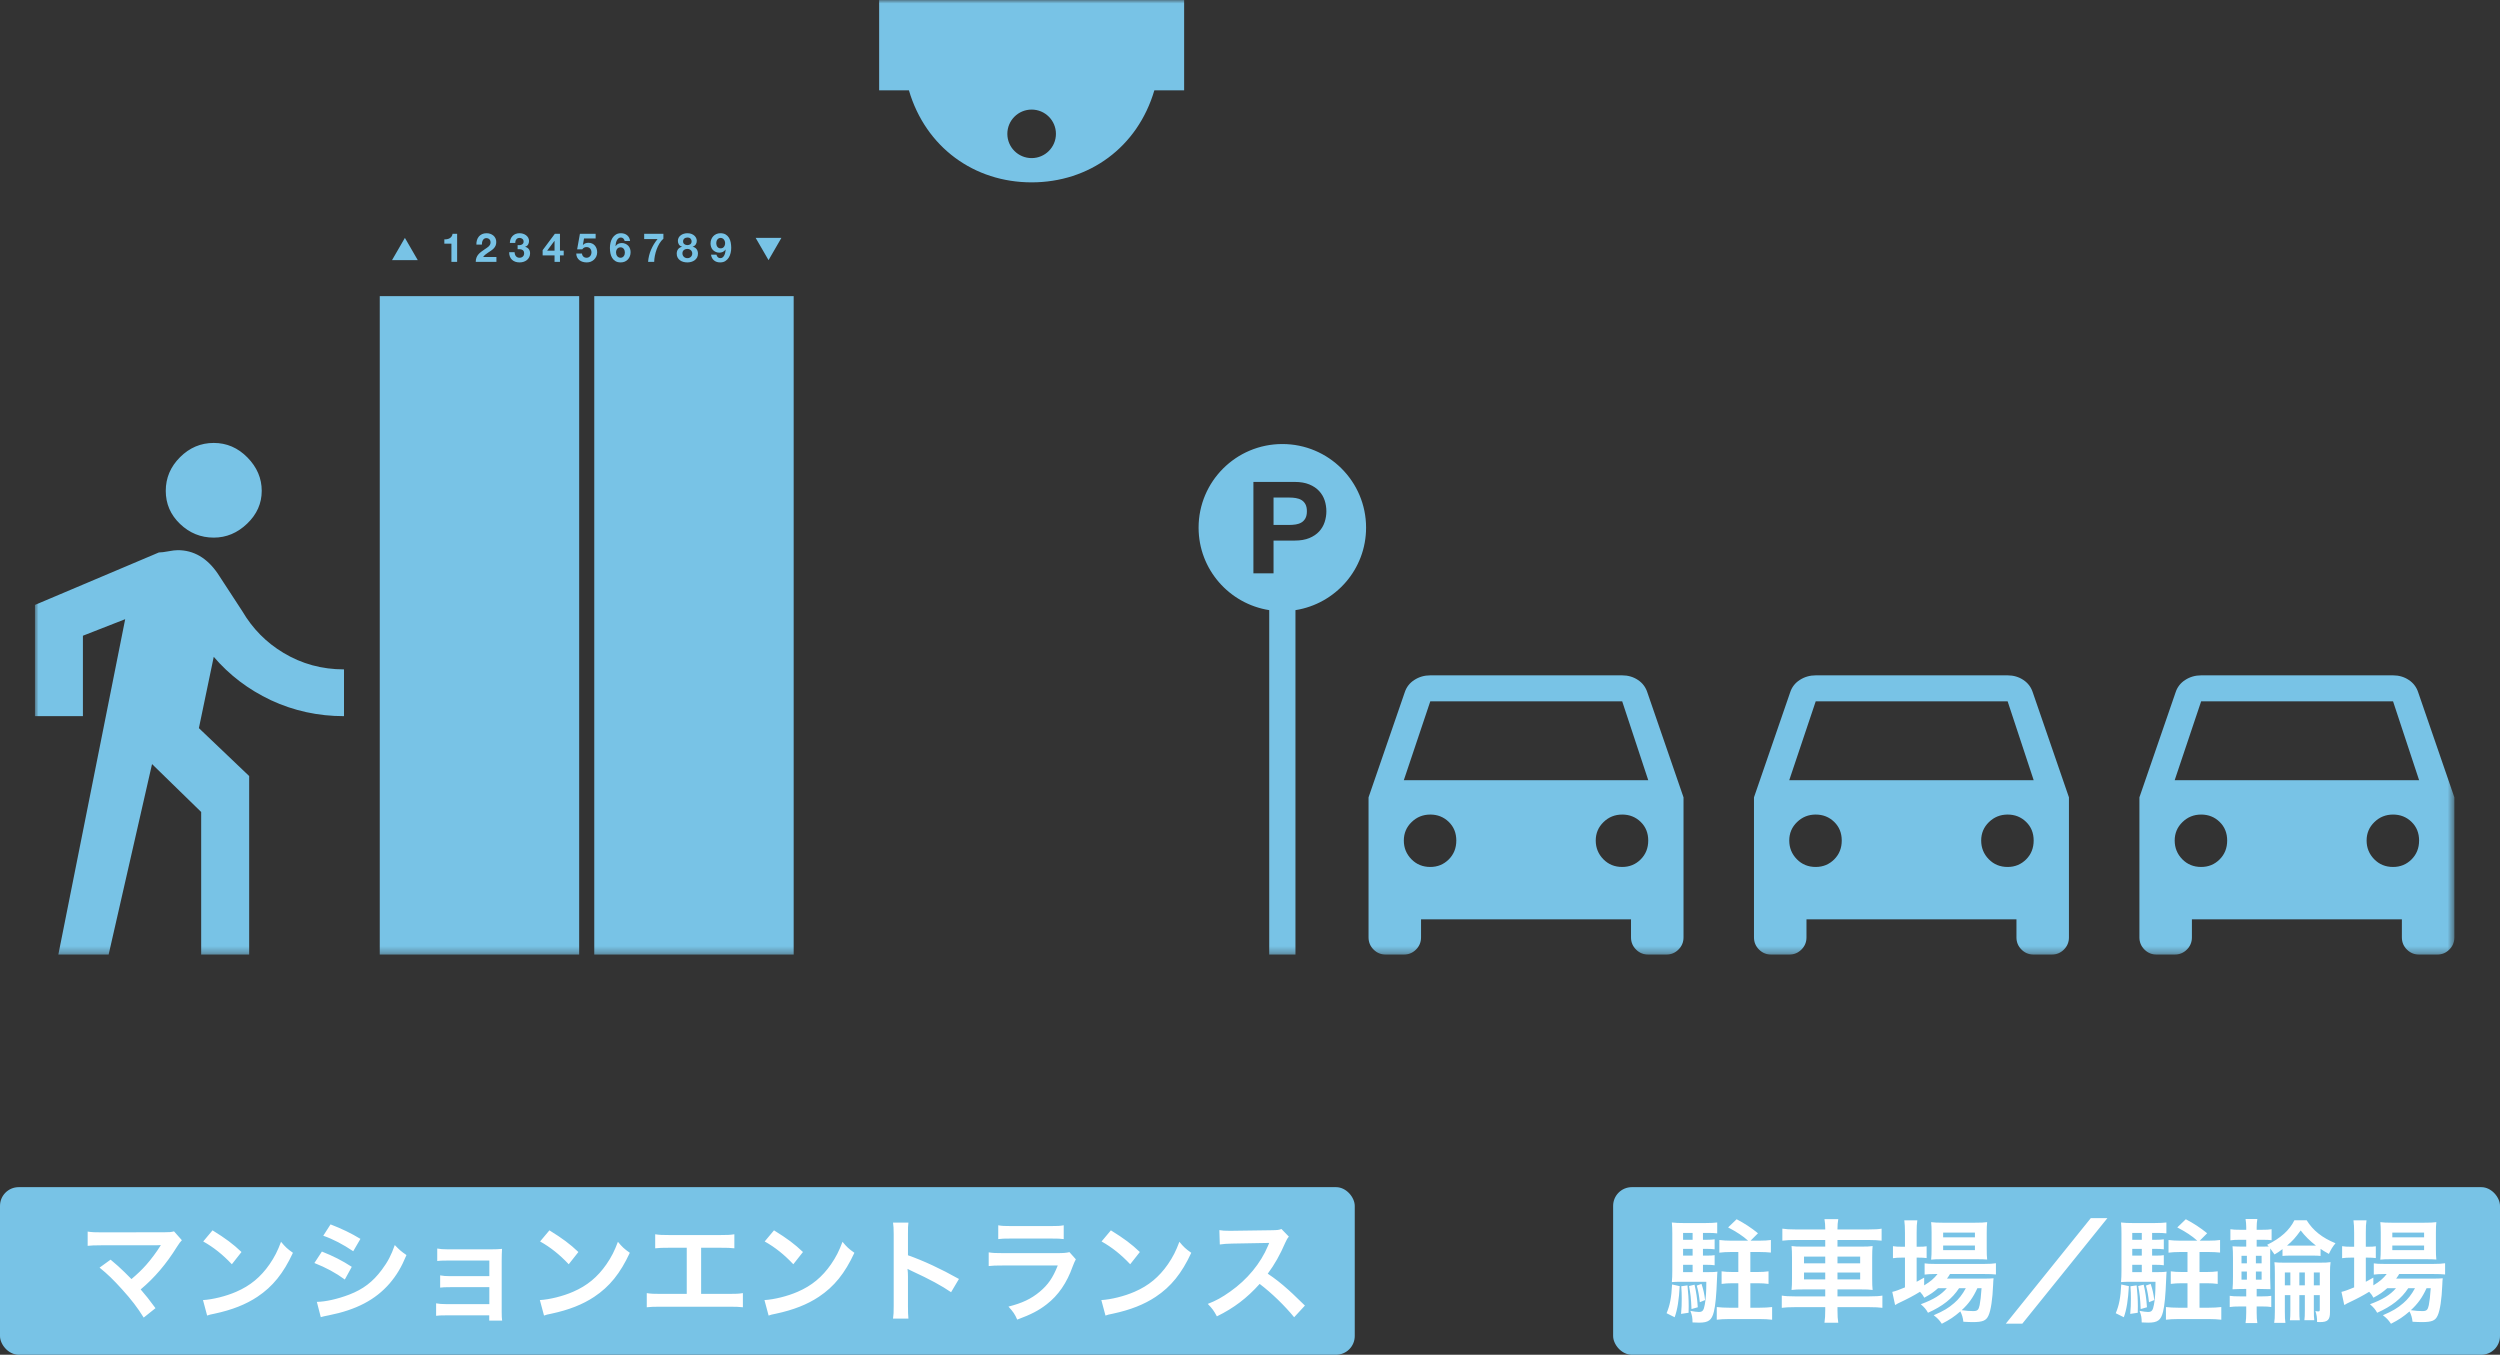 <?xml version="1.0" encoding="UTF-8"?>
<svg width="358px" height="194px" viewBox="0 0 358 194" version="1.1" xmlns="http://www.w3.org/2000/svg" xmlns:xlink="http://www.w3.org/1999/xlink">
    <rect x="0" y="0" width="358" height="194" fill="#333333" stroke="none"/>
    <!-- Generator: Sketch 47.1 (45422) - http://www.bohemiancoding.com/sketch -->
    <title>Group 2</title>
    <desc>Created with Sketch.</desc>
    <defs>
        <polygon id="path-1" points="5.001 136.697 351.466 136.697 351.466 0.001 5.001 0.001"></polygon>
    </defs>
    <g id="PC_W1280xH800" stroke="none" stroke-width="1" fill="none" fill-rule="evenodd">
        <g id="【3C-03】遠隔操作・業務支援システム（-／remote-）" transform="translate(-293, -1344)">
            <g id="流れ" transform="translate(230, 877)">
                <g id="見出し" transform="translate(63, 467)">
                    <g id="Group-2">
                        <rect id="Rectangle" fill="#78C3E6" x="231" y="170" width="127" height="24" rx="2.68"></rect>
                        <path d="M243.863,181.122 L243.863,182.167 L244.667,182.167 C245.326,182.167 245.616,182.151 245.937,182.103 C245.905,182.344 245.905,182.505 245.873,183.196 C245.792,185.399 245.648,186.975 245.423,187.859 C245.117,189.065 244.651,189.403 243.3,189.403 C243.043,189.403 242.818,189.387 242.367,189.371 C242.367,188.712 242.319,188.39 242.062,187.715 C242.576,187.811 242.994,187.875 243.268,187.875 C243.798,187.875 243.975,187.666 244.12,186.846 C244.281,186.026 244.345,185.029 244.345,183.55 L240.582,183.55 C240.148,183.55 239.843,183.566 239.409,183.598 C239.457,183.099 239.473,182.553 239.473,181.974 L239.473,176.651 C239.473,175.976 239.457,175.606 239.409,175.059 C239.987,175.124 240.373,175.14 241.033,175.14 L244.249,175.14 C245.005,175.14 245.455,175.108 245.905,175.059 L245.905,176.619 C245.535,176.571 245.165,176.555 244.699,176.555 L243.863,176.555 L243.863,177.536 L244.458,177.536 C244.924,177.536 245.197,177.52 245.535,177.471 L245.535,178.903 C245.181,178.854 244.892,178.838 244.458,178.838 L243.863,178.838 L243.863,179.803 L244.458,179.803 C244.988,179.803 245.214,179.787 245.535,179.739 L245.535,181.186 C245.181,181.138 244.892,181.122 244.458,181.122 L243.863,181.122 Z M242.383,181.122 L241.017,181.122 L241.017,182.167 L242.383,182.167 L242.383,181.122 Z M242.383,179.803 L242.383,178.838 L241.017,178.838 L241.017,179.803 L242.383,179.803 Z M242.383,177.536 L242.383,176.555 L241.017,176.555 L241.017,177.536 L242.383,177.536 Z M247.835,177.664 L250.327,177.664 C249.571,176.989 248.703,176.41 247.465,175.767 L248.687,174.593 C249.813,175.188 250.777,175.815 251.742,176.603 L250.681,177.664 L251.967,177.664 C252.659,177.664 253.109,177.632 253.591,177.568 L253.591,179.369 C253.093,179.321 252.611,179.288 251.983,179.288 L250.649,179.288 L250.649,182.151 L251.662,182.151 C252.305,182.151 252.787,182.119 253.254,182.054 L253.254,183.855 C252.771,183.791 252.257,183.759 251.662,183.759 L250.649,183.759 L250.649,187.264 L251.967,187.264 C252.594,187.264 253.254,187.232 253.768,187.168 L253.768,188.985 C253.238,188.921 252.643,188.888 251.967,188.888 L247.642,188.888 C246.934,188.888 246.355,188.921 245.841,188.985 L245.841,187.168 C246.339,187.232 247.015,187.264 247.642,187.264 L248.928,187.264 L248.928,183.759 L248.124,183.759 C247.529,183.759 246.998,183.791 246.532,183.855 L246.532,182.054 C246.982,182.119 247.481,182.151 248.108,182.151 L248.928,182.151 L248.928,179.288 L247.835,179.288 C247.175,179.288 246.693,179.321 246.211,179.385 L246.211,177.568 C246.757,177.632 247.256,177.664 247.835,177.664 Z M239.441,183.936 L240.534,184.177 C240.422,186.171 240.213,187.522 239.811,188.631 L238.653,188.052 C239.135,186.911 239.344,185.817 239.441,183.936 Z M240.759,184.193 L241.644,184.064 C241.756,185.077 241.821,186.107 241.821,187.039 C241.821,187.248 241.821,187.57 241.805,187.988 L240.727,188.149 C240.808,187.232 240.824,186.814 240.824,185.962 C240.824,185.254 240.808,184.949 240.759,184.193 Z M241.869,184.161 L242.657,183.968 C242.898,185.013 243.043,185.946 243.123,187.2 L242.223,187.457 C242.158,185.946 242.078,185.19 241.869,184.161 Z M242.978,184.096 L243.654,183.855 C243.927,184.675 244.056,185.238 244.168,186.171 L243.413,186.476 C243.316,185.576 243.204,184.901 242.978,184.096 Z M261.374,176.056 L261.374,175.96 C261.374,175.429 261.342,175.059 261.262,174.577 L263.24,174.577 C263.159,175.059 263.127,175.429 263.127,175.96 L263.127,176.056 L267.581,176.056 C268.482,176.056 268.996,176.024 269.447,175.944 L269.447,177.664 C268.916,177.6 268.353,177.568 267.63,177.568 L263.127,177.568 L263.127,178.517 L266.375,178.517 C267.34,178.517 267.71,178.501 268.16,178.436 C268.112,178.967 268.096,179.224 268.096,180.076 L268.096,183.083 C268.096,183.936 268.112,184.193 268.16,184.724 C267.678,184.659 267.308,184.643 266.359,184.643 L263.127,184.643 L263.127,185.64 L267.71,185.64 C268.611,185.64 269.109,185.608 269.559,185.528 L269.559,187.28 C269.045,187.216 268.53,187.184 267.678,187.184 L263.127,187.184 L263.127,187.602 C263.127,188.422 263.159,188.888 263.24,189.419 L261.262,189.419 C261.342,188.84 261.374,188.422 261.374,187.602 L261.374,187.184 L257.033,187.184 C256.196,187.184 255.634,187.216 255.151,187.28 L255.151,185.528 C255.618,185.608 256.132,185.64 257.001,185.64 L261.374,185.64 L261.374,184.643 L258.367,184.643 C257.435,184.643 257.017,184.659 256.55,184.724 C256.598,184.193 256.615,183.871 256.615,183.083 L256.615,180.092 C256.615,179.305 256.598,178.967 256.55,178.436 C257.001,178.501 257.37,178.517 258.319,178.517 L261.374,178.517 L261.374,177.568 L257.049,177.568 C256.341,177.568 255.762,177.6 255.232,177.664 L255.232,175.944 C255.714,176.024 256.293,176.056 257.097,176.056 L261.374,176.056 Z M261.374,179.948 L258.335,179.948 L258.335,180.913 L261.374,180.913 L261.374,179.948 Z M261.374,182.231 L258.335,182.231 L258.335,183.212 L261.374,183.212 L261.374,182.231 Z M263.127,183.212 L266.375,183.212 L266.375,182.231 L263.127,182.231 L263.127,183.212 Z M263.127,180.913 L266.375,180.913 L266.375,179.948 L263.127,179.948 L263.127,180.913 Z M278.789,184.466 L277.535,184.466 C276.86,185.061 276.506,185.303 275.557,185.833 C275.364,185.479 275.284,185.367 274.946,184.981 C274.03,185.544 273.242,185.962 271.746,186.669 C271.73,186.685 271.65,186.734 271.537,186.798 C271.505,186.814 271.441,186.83 271.376,186.878 L270.974,184.997 C271.409,184.901 271.987,184.691 272.791,184.354 L272.791,180.092 L272.325,180.092 C271.859,180.092 271.489,180.109 271.071,180.173 L271.071,178.452 C271.441,178.517 271.811,178.533 272.341,178.533 L272.791,178.533 L272.791,176.539 C272.791,175.719 272.759,175.236 272.695,174.754 L274.56,174.754 C274.48,175.268 274.464,175.703 274.464,176.555 L274.464,178.533 L274.753,178.533 C275.284,178.533 275.606,178.517 275.895,178.468 L275.895,180.157 C275.509,180.109 275.204,180.092 274.769,180.092 L274.464,180.092 L274.464,183.55 C274.898,183.325 275.027,183.244 275.541,182.955 L275.541,184.064 C276.426,183.534 276.988,183.051 277.455,182.44 L277.101,182.44 C276.426,182.44 275.991,182.472 275.606,182.521 L275.606,180.913 C275.975,180.977 276.393,180.993 277.117,180.993 L284.144,180.993 C284.916,180.993 285.415,180.961 285.817,180.896 L285.817,182.505 C285.366,182.456 284.852,182.44 284.16,182.44 L279.24,182.44 C279.095,182.697 279.015,182.81 278.806,183.099 L283.919,183.099 C284.707,183.099 285.013,183.083 285.479,183.051 C285.447,183.309 285.431,183.518 285.415,184 C285.334,186.026 285.093,187.65 284.755,188.374 C284.434,189.114 283.919,189.323 282.504,189.323 C282.07,189.323 281.78,189.307 281.153,189.274 C281.089,188.679 280.96,188.261 280.719,187.795 C279.851,188.551 279.175,189.001 278.066,189.564 C277.712,189.033 277.455,188.76 276.908,188.342 C278.323,187.731 278.998,187.329 279.835,186.605 C280.494,186.042 281.009,185.383 281.507,184.466 L280.542,184.466 C279.561,185.962 278.178,187.055 276.088,187.988 C275.815,187.489 275.573,187.216 275.059,186.766 C276.892,186.09 277.953,185.431 278.789,184.466 Z M283.758,184.466 L283.163,184.466 C282.536,185.833 281.909,186.702 280.912,187.618 C281.571,187.715 282.102,187.747 282.568,187.747 C283.163,187.747 283.34,187.586 283.485,186.894 C283.597,186.332 283.678,185.624 283.758,184.466 Z M283.099,180.318 L278.018,180.318 C277.39,180.318 276.86,180.334 276.538,180.382 C276.586,179.932 276.603,179.465 276.603,178.822 L276.603,176.474 C276.603,175.783 276.586,175.51 276.538,175.011 C277.037,175.075 277.407,175.091 278.162,175.091 L282.842,175.091 C283.646,175.091 284.096,175.075 284.562,175.011 C284.514,175.461 284.498,175.783 284.498,176.603 L284.498,178.822 C284.498,179.53 284.514,179.996 284.562,180.366 C284.225,180.334 283.742,180.318 283.099,180.318 Z M278.259,176.507 L278.259,177.182 L282.81,177.182 L282.81,176.507 L278.259,176.507 Z M278.259,178.356 L278.259,179.015 L282.81,179.015 L282.81,178.356 L278.259,178.356 Z M299.405,174.432 L287.232,189.548 L289.595,189.548 L301.784,174.432 L299.405,174.432 Z M308.184,181.122 L308.184,182.167 L308.988,182.167 C309.648,182.167 309.937,182.151 310.259,182.103 C310.227,182.344 310.227,182.505 310.194,183.196 C310.114,185.399 309.969,186.975 309.744,187.859 C309.439,189.065 308.972,189.403 307.622,189.403 C307.364,189.403 307.139,189.387 306.689,189.371 C306.689,188.712 306.641,188.39 306.383,187.715 C306.898,187.811 307.316,187.875 307.589,187.875 C308.12,187.875 308.297,187.666 308.442,186.846 C308.603,186.026 308.667,185.029 308.667,183.55 L304.904,183.55 C304.47,183.55 304.164,183.566 303.73,183.598 C303.778,183.099 303.794,182.553 303.794,181.974 L303.794,176.651 C303.794,175.976 303.778,175.606 303.73,175.059 C304.309,175.124 304.695,175.14 305.354,175.14 L308.57,175.14 C309.326,175.14 309.776,175.108 310.227,175.059 L310.227,176.619 C309.857,176.571 309.487,176.555 309.021,176.555 L308.184,176.555 L308.184,177.536 L308.779,177.536 C309.246,177.536 309.519,177.52 309.857,177.471 L309.857,178.903 C309.503,178.854 309.214,178.838 308.779,178.838 L308.184,178.838 L308.184,179.803 L308.779,179.803 C309.31,179.803 309.535,179.787 309.857,179.739 L309.857,181.186 C309.503,181.138 309.214,181.122 308.779,181.122 L308.184,181.122 Z M306.705,181.122 L305.338,181.122 L305.338,182.167 L306.705,182.167 L306.705,181.122 Z M306.705,179.803 L306.705,178.838 L305.338,178.838 L305.338,179.803 L306.705,179.803 Z M306.705,177.536 L306.705,176.555 L305.338,176.555 L305.338,177.536 L306.705,177.536 Z M312.156,177.664 L314.649,177.664 C313.893,176.989 313.025,176.41 311.786,175.767 L313.009,174.593 C314.134,175.188 315.099,175.815 316.064,176.603 L315.003,177.664 L316.289,177.664 C316.98,177.664 317.431,177.632 317.913,177.568 L317.913,179.369 C317.415,179.321 316.932,179.288 316.305,179.288 L314.97,179.288 L314.97,182.151 L315.983,182.151 C316.627,182.151 317.109,182.119 317.575,182.054 L317.575,183.855 C317.093,183.791 316.578,183.759 315.983,183.759 L314.97,183.759 L314.97,187.264 L316.289,187.264 C316.916,187.264 317.575,187.232 318.09,187.168 L318.09,188.985 C317.559,188.921 316.964,188.888 316.289,188.888 L311.963,188.888 C311.256,188.888 310.677,188.921 310.162,188.985 L310.162,187.168 C310.661,187.232 311.336,187.264 311.963,187.264 L313.25,187.264 L313.25,183.759 L312.446,183.759 C311.851,183.759 311.32,183.791 310.854,183.855 L310.854,182.054 C311.304,182.119 311.803,182.151 312.43,182.151 L313.25,182.151 L313.25,179.288 L312.156,179.288 C311.497,179.288 311.015,179.321 310.532,179.385 L310.532,177.568 C311.079,177.632 311.577,177.664 312.156,177.664 Z M303.762,183.936 L304.856,184.177 C304.743,186.171 304.534,187.522 304.132,188.631 L302.974,188.052 C303.457,186.911 303.666,185.817 303.762,183.936 Z M305.081,184.193 L305.965,184.064 C306.078,185.077 306.142,186.107 306.142,187.039 C306.142,187.248 306.142,187.57 306.126,187.988 L305.049,188.149 C305.129,187.232 305.145,186.814 305.145,185.962 C305.145,185.254 305.129,184.949 305.081,184.193 Z M306.19,184.161 L306.978,183.968 C307.22,185.013 307.364,185.946 307.445,187.2 L306.544,187.457 C306.48,185.946 306.399,185.19 306.19,184.161 Z M307.3,184.096 L307.975,183.855 C308.249,184.675 308.377,185.238 308.49,186.171 L307.734,186.476 C307.638,185.576 307.525,184.901 307.3,184.096 Z M327.979,185.463 L327.191,185.463 L327.191,187.811 C327.191,188.599 327.208,189.017 327.272,189.435 L325.664,189.435 C325.728,189.065 325.76,188.631 325.76,187.811 L325.76,182.36 C325.76,181.491 325.744,181.154 325.696,180.752 C326.066,180.8 326.516,180.816 327.208,180.816 L332.128,180.816 C332.948,180.816 333.366,180.8 333.736,180.736 C333.672,181.25 333.656,181.588 333.656,182.328 L333.656,187.891 C333.656,189.001 333.334,189.323 332.209,189.323 C332.112,189.323 332.032,189.323 331.807,189.307 C331.807,188.647 331.742,188.277 331.565,187.731 C331.726,187.779 331.871,187.795 331.967,187.795 C332.144,187.795 332.192,187.731 332.192,187.522 L332.192,185.463 L331.34,185.463 L331.34,187.538 C331.34,188.422 331.356,188.647 331.405,189.049 L329.989,189.049 C330.038,188.631 330.054,188.39 330.054,187.538 L330.054,185.463 L329.266,185.463 L329.266,187.554 C329.266,188.422 329.282,188.663 329.33,189.065 L327.915,189.065 C327.963,188.679 327.979,188.39 327.979,187.57 L327.979,185.463 Z M327.979,184.064 L327.979,182.215 L327.191,182.215 L327.191,184.064 L327.979,184.064 Z M329.266,184.064 L330.054,184.064 L330.054,182.215 L329.266,182.215 L329.266,184.064 Z M331.34,184.064 L332.192,184.064 L332.192,182.215 L331.34,182.215 L331.34,184.064 Z M321.66,176.105 L321.66,175.735 C321.66,175.333 321.628,174.963 321.563,174.561 L323.252,174.561 C323.187,174.947 323.155,175.317 323.155,175.735 L323.155,176.105 L323.879,176.105 C324.603,176.105 324.86,176.088 325.294,176.024 L325.294,177.6 C324.876,177.552 324.635,177.536 323.879,177.536 L323.155,177.536 L323.155,178.517 L323.702,178.517 C324.41,178.517 324.635,178.517 324.892,178.501 C324.812,178.404 324.763,178.372 324.651,178.259 C326.613,177.294 327.867,176.153 328.558,174.738 L330.311,174.738 C331.228,176.217 332.53,177.246 334.444,178.034 C334.01,178.549 333.801,178.919 333.495,179.562 C332.82,179.176 332.643,179.079 332.305,178.838 L332.305,179.851 C331.903,179.803 331.726,179.803 331.067,179.803 L328.108,179.803 C327.465,179.803 327.256,179.803 326.854,179.851 L326.854,178.87 C326.436,179.192 326.259,179.321 325.712,179.642 C325.519,179.369 325.519,179.353 325.101,178.774 L325.101,179.031 C325.101,179.112 325.101,179.433 325.085,180.012 L325.085,182.907 C325.101,183.855 325.117,184.418 325.133,184.611 C324.908,184.595 324.201,184.579 323.638,184.579 L323.155,184.579 L323.155,185.64 L323.991,185.64 C324.554,185.64 324.876,185.624 325.246,185.56 L325.246,187.168 C324.876,187.104 324.522,187.087 323.975,187.087 L323.155,187.087 L323.155,188.004 C323.155,188.599 323.187,189.017 323.252,189.467 L321.563,189.467 C321.628,189.017 321.66,188.599 321.66,187.94 L321.66,187.087 L320.727,187.087 C320.052,187.087 319.746,187.104 319.296,187.168 L319.296,185.56 C319.73,185.624 320.02,185.64 320.727,185.64 L321.66,185.64 L321.66,184.579 L321.386,184.579 C320.663,184.579 320.325,184.595 319.698,184.627 C319.746,184.113 319.762,183.582 319.762,182.81 L319.762,180.141 C319.762,179.369 319.746,178.935 319.698,178.468 C320.196,178.501 320.55,178.517 321.386,178.517 L321.66,178.517 L321.66,177.536 L320.808,177.536 C320.148,177.536 319.843,177.552 319.392,177.616 L319.392,176.024 C319.811,176.088 320.1,176.105 320.808,176.105 L321.66,176.105 Z M321.756,179.835 L320.984,179.835 L320.984,180.913 L321.756,180.913 L321.756,179.835 Z M321.756,182.086 L320.984,182.086 L320.984,183.244 L321.756,183.244 L321.756,182.086 Z M323.043,183.244 L323.863,183.244 L323.863,182.086 L323.043,182.086 L323.043,183.244 Z M323.043,180.913 L323.863,180.913 L323.863,179.835 L323.043,179.835 L323.043,180.913 Z M331.646,178.372 C330.793,177.713 330.07,177.005 329.459,176.201 C328.687,177.262 328.317,177.68 327.497,178.372 L331.646,178.372 Z M343.111,184.466 L341.857,184.466 C341.181,185.061 340.828,185.303 339.879,185.833 C339.686,185.479 339.606,185.367 339.268,184.981 C338.351,185.544 337.563,185.962 336.068,186.669 C336.052,186.685 335.971,186.734 335.859,186.798 C335.827,186.814 335.762,186.83 335.698,186.878 L335.296,184.997 C335.73,184.901 336.309,184.691 337.113,184.354 L337.113,180.092 L336.647,180.092 C336.18,180.092 335.811,180.109 335.392,180.173 L335.392,178.452 C335.762,178.517 336.132,178.533 336.663,178.533 L337.113,178.533 L337.113,176.539 C337.113,175.719 337.081,175.236 337.017,174.754 L338.882,174.754 C338.802,175.268 338.785,175.703 338.785,176.555 L338.785,178.533 L339.075,178.533 C339.606,178.533 339.927,178.517 340.217,178.468 L340.217,180.157 C339.831,180.109 339.525,180.092 339.091,180.092 L338.785,180.092 L338.785,183.55 C339.22,183.325 339.348,183.244 339.863,182.955 L339.863,184.064 C340.747,183.534 341.31,183.051 341.776,182.44 L341.423,182.44 C340.747,182.44 340.313,182.472 339.927,182.521 L339.927,180.913 C340.297,180.977 340.715,180.993 341.439,180.993 L348.466,180.993 C349.238,180.993 349.736,180.961 350.138,180.896 L350.138,182.505 C349.688,182.456 349.173,182.44 348.482,182.44 L343.561,182.44 C343.417,182.697 343.336,182.81 343.127,183.099 L348.241,183.099 C349.029,183.099 349.334,183.083 349.801,183.051 C349.768,183.309 349.752,183.518 349.736,184 C349.656,186.026 349.415,187.65 349.077,188.374 C348.755,189.114 348.241,189.323 346.826,189.323 C346.391,189.323 346.102,189.307 345.475,189.274 C345.411,188.679 345.282,188.261 345.041,187.795 C344.172,188.551 343.497,189.001 342.387,189.564 C342.034,189.033 341.776,188.76 341.23,188.342 C342.645,187.731 343.32,187.329 344.156,186.605 C344.816,186.042 345.33,185.383 345.829,184.466 L344.864,184.466 C343.883,185.962 342.5,187.055 340.41,187.988 C340.136,187.489 339.895,187.216 339.38,186.766 C341.214,186.09 342.275,185.431 343.111,184.466 Z M348.08,184.466 L347.485,184.466 C346.858,185.833 346.231,186.702 345.234,187.618 C345.893,187.715 346.424,187.747 346.89,187.747 C347.485,187.747 347.662,187.586 347.807,186.894 C347.919,186.332 347.999,185.624 348.08,184.466 Z M347.421,180.318 L342.339,180.318 C341.712,180.318 341.181,180.334 340.86,180.382 C340.908,179.932 340.924,179.465 340.924,178.822 L340.924,176.474 C340.924,175.783 340.908,175.51 340.86,175.011 C341.358,175.075 341.728,175.091 342.484,175.091 L347.163,175.091 C347.967,175.091 348.418,175.075 348.884,175.011 C348.836,175.461 348.82,175.783 348.82,176.603 L348.82,178.822 C348.82,179.53 348.836,179.996 348.884,180.366 C348.546,180.334 348.064,180.318 347.421,180.318 Z M342.58,176.507 L342.58,177.182 L347.131,177.182 L347.131,176.507 L342.58,176.507 Z M342.58,178.356 L342.58,179.015 L347.131,179.015 L347.131,178.356 L342.58,178.356 Z" id="駐車場／駐輪場" fill="#FFFFFF"></path>
                        <rect id="Rectangle" fill="#78C3E6" x="0" y="170" width="194" height="24" rx="2.68"></rect>
                        <path d="M14.258,181.524 C15.432,182.472 16.236,183.26 17.474,184.627 C18.825,186.123 19.677,187.232 20.577,188.679 L22.266,187.329 C21.43,186.187 20.819,185.415 20.143,184.643 C22.121,182.987 23.81,181.009 25.337,178.549 C25.707,177.97 25.804,177.857 26.045,177.6 L24.919,176.33 C24.517,176.442 24.276,176.458 23.584,176.458 L14.644,176.474 C13.55,176.474 13.18,176.458 12.553,176.362 L12.553,178.404 C13.148,178.34 13.309,178.34 14.612,178.324 L22.282,178.324 C22.62,178.324 22.861,178.308 23.022,178.291 C23.006,178.324 23.006,178.324 22.989,178.372 C22.941,178.436 22.941,178.436 22.893,178.517 C22.507,179.16 21.623,180.366 20.931,181.138 C20.336,181.813 19.661,182.456 18.825,183.164 C18.712,183.067 18.712,183.067 17.828,182.167 C17.168,181.524 16.686,181.089 15.834,180.382 L14.258,181.524 Z M29.1,177.777 L30.435,176.185 C32.348,177.375 33.345,178.115 34.583,179.288 L33.201,181.041 C31.914,179.674 30.595,178.613 29.1,177.777 Z M29.663,188.39 L29.068,186.171 C30.451,186.09 32.364,185.624 33.828,184.981 C35.838,184.113 37.333,182.874 38.604,181.041 C39.311,180.012 39.761,179.128 40.244,177.825 C40.871,178.581 41.128,178.822 41.948,179.401 C40.581,182.344 39.054,184.241 36.851,185.705 C35.211,186.798 33.217,187.586 30.724,188.117 C30.081,188.245 30.033,188.261 29.663,188.39 Z M46.29,176.957 L47.335,175.333 C48.991,175.976 50.262,176.587 51.613,177.407 L50.583,179.176 C49.12,178.195 47.689,177.439 46.29,176.957 Z M45.02,180.864 L46.097,179.224 C47.753,179.883 48.991,180.511 50.374,181.411 L49.377,183.228 C48.091,182.279 46.66,181.508 45.02,180.864 Z M45.936,188.615 L45.373,186.428 C46.595,186.412 48.348,186.026 50.021,185.383 C52.015,184.611 53.381,183.566 54.668,181.845 C55.536,180.687 56.035,179.723 56.533,178.291 C57.192,178.983 57.434,179.192 58.206,179.723 C57.466,181.508 56.79,182.617 55.793,183.791 C53.751,186.139 51.018,187.57 47.062,188.358 C46.483,188.47 46.258,188.519 45.936,188.615 Z M70.057,188.358 L70.057,189.114 L71.906,189.114 C71.858,188.744 71.842,188.503 71.842,187.891 L71.842,180.527 C71.842,179.819 71.858,179.417 71.89,178.838 C71.424,178.886 70.973,178.903 70.394,178.903 L64.059,178.903 C63.416,178.903 63.062,178.87 62.612,178.79 L62.612,180.575 C63.03,180.527 63.271,180.511 64.059,180.511 L70.073,180.511 L70.073,182.746 L64.477,182.746 C63.834,182.746 63.464,182.714 63.03,182.633 L63.03,184.386 C63.432,184.338 63.673,184.322 64.477,184.322 L70.073,184.322 L70.073,186.75 L63.898,186.75 C63.271,186.75 62.885,186.718 62.451,186.637 L62.451,188.422 C62.853,188.374 63.094,188.358 63.898,188.358 L70.057,188.358 Z M77.341,177.777 L78.676,176.185 C80.589,177.375 81.586,178.115 82.825,179.288 L81.442,181.041 C80.155,179.674 78.837,178.613 77.341,177.777 Z M77.904,188.39 L77.309,186.171 C78.692,186.09 80.606,185.624 82.069,184.981 C84.079,184.113 85.574,182.874 86.845,181.041 C87.552,180.012 88.003,179.128 88.485,177.825 C89.112,178.581 89.369,178.822 90.189,179.401 C88.823,182.344 87.295,184.241 85.092,185.705 C83.452,186.798 81.458,187.586 78.965,188.117 C78.322,188.245 78.274,188.261 77.904,188.39 Z M100.401,178.677 L103.102,178.677 C104.179,178.677 104.581,178.693 105.16,178.758 L105.16,176.748 C104.549,176.844 104.163,176.86 103.07,176.86 L95.914,176.86 C94.821,176.86 94.435,176.844 93.824,176.748 L93.824,178.758 C94.403,178.693 94.821,178.677 95.882,178.677 L98.342,178.677 L98.342,185.286 L94.708,185.286 C93.582,185.286 93.245,185.27 92.618,185.174 L92.618,187.2 C93.196,187.136 93.615,187.12 94.676,187.12 L104.324,187.12 C105.385,187.12 105.804,187.136 106.382,187.2 L106.382,185.174 C105.755,185.27 105.418,185.286 104.292,185.286 L100.401,185.286 L100.401,178.677 Z M109.502,177.777 L110.837,176.185 C112.75,177.375 113.747,178.115 114.985,179.288 L113.603,181.041 C112.316,179.674 110.997,178.613 109.502,177.777 Z M110.065,188.39 L109.47,186.171 C110.853,186.09 112.766,185.624 114.23,184.981 C116.24,184.113 117.735,182.874 119.006,181.041 C119.713,180.012 120.163,179.128 120.646,177.825 C121.273,178.581 121.53,178.822 122.35,179.401 C120.983,182.344 119.456,184.241 117.253,185.705 C115.613,186.798 113.619,187.586 111.126,188.117 C110.483,188.245 110.435,188.261 110.065,188.39 Z M130.085,188.824 C130.037,188.293 130.021,187.875 130.021,187.039 L130.021,182.794 C130.021,182.344 130.005,182.151 129.956,181.701 C130.085,181.781 130.133,181.797 130.503,181.974 C133.188,183.212 134.861,184.129 136.195,185.045 L137.321,183.148 C134.748,181.701 132.224,180.527 130.021,179.755 L130.021,176.764 C130.021,175.767 130.021,175.558 130.085,175.075 L127.882,175.075 C127.946,175.51 127.978,175.928 127.978,176.716 L127.978,187.023 C127.978,187.875 127.962,188.31 127.882,188.824 L130.085,188.824 Z M142.949,177.439 C143.448,177.375 143.753,177.359 144.798,177.359 L150.475,177.359 C151.52,177.359 151.826,177.375 152.324,177.439 L152.324,175.461 C151.793,175.558 151.456,175.574 150.443,175.574 L144.831,175.574 C143.818,175.574 143.48,175.558 142.949,175.461 L142.949,177.439 Z M153.144,179.305 C152.646,179.417 152.324,179.449 151.327,179.449 L143.673,179.449 C142.547,179.449 142.193,179.433 141.582,179.337 L141.582,181.298 C142.161,181.234 142.563,181.218 143.641,181.218 L151.472,181.218 C150.764,183.003 150.073,183.984 148.883,184.981 C147.645,186.01 146.374,186.605 144.413,187.104 C145.12,187.891 145.313,188.165 145.667,188.969 C147.693,188.213 148.738,187.666 149.88,186.782 C151.552,185.495 152.774,183.711 153.611,181.347 C153.804,180.848 153.9,180.623 154.061,180.334 L153.144,179.305 Z M157.743,177.777 L159.078,176.185 C160.991,177.375 161.988,178.115 163.227,179.288 L161.844,181.041 C160.557,179.674 159.239,178.613 157.743,177.777 Z M158.306,188.39 L157.711,186.171 C159.094,186.09 161.008,185.624 162.471,184.981 C164.481,184.113 165.976,182.874 167.247,181.041 C167.954,180.012 168.405,179.128 168.887,177.825 C169.514,178.581 169.771,178.822 170.591,179.401 C169.225,182.344 167.697,184.241 165.494,185.705 C163.854,186.798 161.86,187.586 159.367,188.117 C158.724,188.245 158.676,188.261 158.306,188.39 Z M186.865,186.959 C184.919,185.077 184.919,185.077 184.517,184.724 C183.424,183.743 182.555,183.067 181.542,182.392 C182.523,181.073 183.311,179.674 184.051,177.954 C184.228,177.552 184.356,177.327 184.565,177.085 L183.504,175.992 C183.102,176.137 182.973,176.153 182.073,176.169 L176.413,176.249 L176.027,176.249 C175.367,176.249 175.062,176.233 174.612,176.153 L174.676,178.211 C175.223,178.131 175.657,178.098 176.429,178.082 C181.494,178.002 181.494,178.002 181.751,177.986 L181.574,178.404 C180.529,180.913 178.599,183.244 176.171,184.949 C174.965,185.801 174.193,186.235 172.955,186.718 C173.615,187.409 173.808,187.666 174.258,188.503 C176.718,187.296 178.567,185.881 180.384,183.855 C182.137,185.19 183.986,186.991 185.321,188.631 L186.865,186.959 Z" id="マンションエントランス" fill="#FFFFFF"></path>
                        <mask id="mask-2" fill="white">
                            <use xlink:href="#path-1"></use>
                        </mask>
                        <g id="Clip-2"></g>
                        <path d="M204.816,100.433 L232.299,100.433 L236.028,111.72 L201.028,111.72 L204.816,100.433 Z M229.593,123.038 C228.872,122.297 228.51,121.406 228.51,120.365 C228.51,119.326 228.882,118.445 229.623,117.725 C230.365,117.003 231.256,116.644 232.299,116.644 C233.342,116.644 234.224,116.995 234.945,117.695 C235.666,118.395 236.028,119.286 236.028,120.365 C236.028,121.446 235.666,122.348 234.945,123.068 C234.224,123.788 233.342,124.149 232.299,124.149 C231.216,124.149 230.314,123.778 229.593,123.038 L229.593,123.038 Z M202.111,123.038 C201.388,122.297 201.028,121.406 201.028,120.365 C201.028,119.326 201.398,118.445 202.141,117.725 C202.883,117.003 203.774,116.644 204.816,116.644 C205.859,116.644 206.74,116.995 207.463,117.695 C208.184,118.395 208.544,119.286 208.544,120.365 C208.544,121.446 208.184,122.348 207.463,123.068 C206.74,123.788 205.859,124.149 204.816,124.149 C203.734,124.149 202.832,123.778 202.111,123.038 L202.111,123.038 Z M234.555,97.371 C233.892,96.93 233.141,96.71 232.299,96.71 L204.816,96.71 C203.976,96.71 203.212,96.93 202.531,97.371 C201.849,97.811 201.388,98.412 201.148,99.172 L195.976,114.181 L195.976,134.236 C195.976,134.916 196.216,135.497 196.697,135.977 C197.18,136.457 197.761,136.697 198.442,136.697 L201.028,136.697 C201.709,136.697 202.291,136.457 202.772,135.977 C203.253,135.497 203.493,134.916 203.493,134.236 L203.493,131.653 L233.561,131.653 L233.561,134.236 C233.561,134.916 233.802,135.497 234.284,135.977 C234.765,136.457 235.347,136.697 236.028,136.697 L238.614,136.697 C239.295,136.697 239.876,136.457 240.357,135.977 C240.838,135.497 241.08,134.916 241.08,134.236 L241.08,114.181 L235.907,99.172 C235.666,98.412 235.216,97.811 234.555,97.371 L234.555,97.371 Z M260.01,100.433 L287.493,100.433 L291.221,111.72 L256.221,111.72 L260.01,100.433 Z M284.786,123.038 C284.065,122.297 283.705,121.406 283.705,120.365 C283.705,119.326 284.075,118.445 284.816,117.725 C285.558,117.003 286.451,116.644 287.493,116.644 C288.536,116.644 289.417,116.995 290.138,117.695 C290.861,118.395 291.221,119.286 291.221,120.365 C291.221,121.446 290.861,122.348 290.138,123.068 C289.417,123.788 288.536,124.149 287.493,124.149 C286.41,124.149 285.508,123.778 284.786,123.038 L284.786,123.038 Z M257.304,123.038 C256.583,122.297 256.221,121.406 256.221,120.365 C256.221,119.326 256.591,118.445 257.334,117.725 C258.076,117.003 258.967,116.644 260.01,116.644 C261.052,116.644 261.935,116.995 262.656,117.695 C263.377,118.395 263.739,119.286 263.739,120.365 C263.739,121.446 263.377,122.348 262.656,123.068 C261.935,123.788 261.052,124.149 260.01,124.149 C258.928,124.149 258.025,123.778 257.304,123.038 L257.304,123.038 Z M289.748,97.371 C289.086,96.93 288.334,96.71 287.493,96.71 L260.01,96.71 C259.169,96.71 258.407,96.93 257.725,97.371 C257.044,97.811 256.583,98.412 256.342,99.172 L251.17,114.181 L251.17,134.236 C251.17,134.916 251.411,135.497 251.892,135.977 C252.373,136.457 252.954,136.697 253.635,136.697 L256.221,136.697 C256.902,136.697 257.484,136.457 257.965,135.977 C258.447,135.497 258.688,134.916 258.688,134.236 L258.688,131.653 L288.756,131.653 L288.756,134.236 C288.756,134.916 288.996,135.497 289.477,135.977 C289.958,136.457 290.54,136.697 291.221,136.697 L293.807,136.697 C294.489,136.697 295.07,136.457 295.552,135.977 C296.033,135.497 296.273,134.916 296.273,134.236 L296.273,114.181 L291.101,99.172 C290.861,98.412 290.409,97.811 289.748,97.371 L289.748,97.371 Z M315.204,100.433 L342.686,100.433 L346.415,111.72 L311.415,111.72 L315.204,100.433 Z M339.981,123.038 C339.259,122.297 338.898,121.406 338.898,120.365 C338.898,119.326 339.268,118.445 340.011,117.725 C340.753,117.003 341.644,116.644 342.686,116.644 C343.729,116.644 344.611,116.995 345.333,117.695 C346.054,118.395 346.415,119.286 346.415,120.365 C346.415,121.446 346.054,122.348 345.333,123.068 C344.611,123.788 343.729,124.149 342.686,124.149 C341.604,124.149 340.702,123.778 339.981,123.038 L339.981,123.038 Z M312.497,123.038 C311.776,122.297 311.415,121.406 311.415,120.365 C311.415,119.326 311.786,118.445 312.528,117.725 C313.269,117.003 314.162,116.644 315.204,116.644 C316.247,116.644 317.128,116.995 317.849,117.695 C318.572,118.395 318.932,119.286 318.932,120.365 C318.932,121.446 318.572,122.348 317.849,123.068 C317.128,123.788 316.247,124.149 315.204,124.149 C314.121,124.149 313.22,123.778 312.497,123.038 L312.497,123.038 Z M344.941,97.371 C344.28,96.93 343.529,96.71 342.686,96.71 L315.204,96.71 C314.362,96.71 313.6,96.93 312.919,97.371 C312.237,97.811 311.776,98.412 311.535,99.172 L306.364,114.181 L306.364,134.236 C306.364,134.916 306.604,135.497 307.085,135.977 C307.566,136.457 308.148,136.697 308.829,136.697 L311.415,136.697 C312.097,136.697 312.679,136.457 313.16,135.977 C313.641,135.497 313.881,134.916 313.881,134.236 L313.881,131.653 L343.949,131.653 L343.949,134.236 C343.949,134.916 344.189,135.497 344.67,135.977 C345.151,136.457 345.733,136.697 346.415,136.697 L349.001,136.697 C349.682,136.697 350.264,136.457 350.745,135.977 C351.226,135.497 351.466,134.916 351.466,134.236 L351.466,114.181 L346.295,99.172 C346.054,98.412 345.603,97.811 344.941,97.371 L344.941,97.371 Z M30.608,76.987 C28.754,76.987 27.144,76.333 25.782,75.027 C24.417,73.72 23.736,72.14 23.736,70.289 C23.736,68.439 24.417,66.832 25.782,65.47 C27.144,64.109 28.754,63.428 30.608,63.428 C32.461,63.428 34.071,64.122 35.434,65.51 C36.798,66.899 37.48,68.492 37.48,70.289 C37.48,72.086 36.785,73.652 35.394,74.985 C34.003,76.32 32.408,76.987 30.608,76.987 L30.608,76.987 Z M17.927,88.667 L8.354,136.697 L15.555,136.697 L21.772,109.415 L28.808,116.276 L28.808,136.697 L35.681,136.697 L35.681,111.13 L28.481,104.268 L30.608,94.058 C32.844,96.673 35.571,98.743 38.789,100.266 C42.062,101.792 45.552,102.553 49.261,102.553 L49.261,95.856 C46.098,95.856 43.208,95.067 40.589,93.487 C38.135,92.017 36.172,90.03 34.699,87.524 L31.181,82.134 C29.653,79.901 27.744,78.784 25.453,78.784 C25.127,78.784 24.676,78.839 24.104,78.947 C23.531,79.057 23.081,79.111 22.754,79.111 L5.001,86.626 L5.001,102.553 L11.873,102.553 L11.873,91.036 L17.927,88.667 Z M151.21,19.167 C151.21,17.248 149.652,15.692 147.73,15.692 C145.809,15.692 144.251,17.248 144.251,19.167 C144.251,21.086 145.809,22.64 147.73,22.64 C149.652,22.64 151.21,21.086 151.21,19.167 L151.21,19.167 Z M169.568,-0.001 L169.568,12.937 L165.303,12.937 C162.899,21.112 155.946,26.114 147.73,26.114 C139.514,26.114 132.561,21.112 130.157,12.937 L125.893,12.937 L125.893,-0.001 L169.568,-0.001 Z M103.471,35.506 C103.551,35.465 103.619,35.411 103.672,35.342 C103.727,35.273 103.767,35.192 103.793,35.103 C103.821,35.012 103.835,34.918 103.835,34.817 C103.835,34.726 103.819,34.636 103.79,34.545 C103.762,34.455 103.72,34.374 103.665,34.304 C103.609,34.232 103.541,34.176 103.459,34.133 C103.379,34.091 103.287,34.069 103.184,34.069 C103.088,34.069 103.001,34.091 102.924,34.133 C102.847,34.176 102.783,34.232 102.729,34.301 C102.675,34.368 102.634,34.448 102.608,34.537 C102.581,34.624 102.567,34.715 102.567,34.807 C102.567,34.903 102.58,34.995 102.605,35.086 C102.63,35.176 102.667,35.255 102.716,35.326 C102.767,35.398 102.832,35.455 102.911,35.5 C102.988,35.543 103.079,35.564 103.184,35.564 C103.295,35.564 103.392,35.546 103.471,35.506 L103.471,35.506 Z M102.78,36.819 C102.876,36.919 102.996,36.969 103.137,36.969 C103.287,36.969 103.41,36.926 103.507,36.84 C103.602,36.753 103.678,36.647 103.736,36.523 C103.793,36.398 103.835,36.265 103.86,36.124 C103.885,35.981 103.901,35.855 103.909,35.744 L103.898,35.733 C103.786,35.894 103.657,36.009 103.507,36.076 C103.357,36.147 103.184,36.181 102.987,36.181 C102.816,36.181 102.646,36.144 102.48,36.069 C102.316,35.994 102.175,35.894 102.06,35.767 C101.953,35.644 101.874,35.504 101.825,35.347 C101.775,35.189 101.749,35.03 101.749,34.87 C101.749,34.663 101.783,34.471 101.85,34.292 C101.917,34.114 102.014,33.959 102.138,33.827 C102.263,33.694 102.411,33.589 102.585,33.513 C102.758,33.437 102.95,33.398 103.16,33.398 C103.468,33.398 103.72,33.459 103.917,33.579 C104.116,33.7 104.274,33.858 104.392,34.057 C104.512,34.253 104.595,34.476 104.64,34.726 C104.687,34.975 104.711,35.227 104.711,35.478 C104.711,35.728 104.682,35.977 104.624,36.226 C104.567,36.476 104.474,36.702 104.348,36.903 C104.22,37.104 104.057,37.266 103.857,37.392 C103.658,37.515 103.415,37.577 103.127,37.577 C102.952,37.577 102.793,37.554 102.643,37.507 C102.493,37.458 102.359,37.386 102.246,37.291 C102.13,37.195 102.035,37.078 101.962,36.94 C101.89,36.802 101.841,36.644 101.818,36.467 L102.595,36.467 C102.623,36.602 102.685,36.719 102.78,36.819 L102.78,36.819 Z M97.999,34.965 C98.123,35.056 98.267,35.1 98.433,35.1 C98.604,35.1 98.748,35.056 98.865,34.965 C98.98,34.874 99.038,34.744 99.038,34.571 C99.038,34.517 99.029,34.458 99.015,34.396 C98.999,34.333 98.968,34.272 98.925,34.215 C98.881,34.157 98.819,34.108 98.741,34.069 C98.662,34.032 98.56,34.012 98.433,34.012 C98.352,34.012 98.273,34.025 98.2,34.051 C98.123,34.075 98.058,34.111 97.999,34.157 C97.942,34.203 97.897,34.261 97.866,34.33 C97.832,34.397 97.817,34.479 97.817,34.571 C97.817,34.744 97.877,34.874 97.999,34.965 L97.999,34.965 Z M97.782,36.566 C97.819,36.65 97.871,36.722 97.935,36.782 C97.998,36.841 98.073,36.887 98.162,36.92 C98.25,36.952 98.342,36.969 98.439,36.969 C98.538,36.969 98.629,36.952 98.712,36.92 C98.794,36.887 98.868,36.841 98.93,36.782 C98.993,36.722 99.043,36.65 99.078,36.566 C99.111,36.482 99.13,36.39 99.13,36.289 C99.13,36.194 99.111,36.106 99.075,36.029 C99.038,35.95 98.989,35.882 98.925,35.825 C98.862,35.767 98.788,35.723 98.706,35.692 C98.623,35.661 98.534,35.646 98.439,35.646 C98.238,35.646 98.069,35.701 97.932,35.809 C97.792,35.92 97.724,36.076 97.724,36.283 C97.724,36.388 97.743,36.482 97.782,36.566 L97.782,36.566 Z M97.193,34.019 C97.275,33.881 97.379,33.766 97.508,33.674 C97.637,33.582 97.782,33.513 97.942,33.467 C98.105,33.421 98.267,33.398 98.433,33.398 C98.682,33.398 98.894,33.437 99.066,33.513 C99.238,33.589 99.377,33.681 99.484,33.792 C99.589,33.901 99.665,34.018 99.71,34.143 C99.757,34.266 99.779,34.379 99.779,34.479 C99.779,34.678 99.732,34.851 99.634,35.001 C99.534,35.15 99.387,35.258 99.193,35.324 L99.193,35.336 C99.435,35.389 99.621,35.504 99.752,35.678 C99.881,35.852 99.948,36.066 99.948,36.318 C99.948,36.533 99.904,36.719 99.818,36.877 C99.732,37.034 99.616,37.164 99.474,37.268 C99.333,37.371 99.171,37.449 98.99,37.501 C98.81,37.553 98.626,37.577 98.439,37.577 C98.241,37.577 98.053,37.554 97.871,37.507 C97.688,37.458 97.524,37.383 97.382,37.279 C97.238,37.176 97.123,37.045 97.036,36.887 C96.948,36.732 96.907,36.543 96.907,36.325 C96.907,36.068 96.973,35.853 97.104,35.681 C97.238,35.507 97.425,35.393 97.667,35.336 L97.667,35.324 C97.471,35.27 97.323,35.169 97.222,35.02 C97.123,34.87 97.072,34.696 97.072,34.496 C97.072,34.315 97.114,34.157 97.193,34.019 L97.193,34.019 Z M94.439,34.859 C94.275,35.126 94.139,35.412 94.03,35.715 C93.919,36.017 93.835,36.325 93.775,36.635 C93.716,36.944 93.684,37.235 93.68,37.504 L92.806,37.504 C92.852,36.901 92.992,36.322 93.229,35.767 C93.465,35.211 93.775,34.701 94.159,34.238 L92.246,34.238 L92.246,33.479 L94.999,33.479 L94.999,34.18 C94.789,34.364 94.601,34.59 94.439,34.859 L94.439,34.859 Z M88.58,35.475 C88.498,35.517 88.43,35.57 88.377,35.641 C88.322,35.71 88.282,35.789 88.256,35.879 C88.229,35.968 88.216,36.063 88.216,36.164 C88.216,36.254 88.23,36.346 88.259,36.436 C88.288,36.526 88.33,36.607 88.386,36.677 C88.44,36.749 88.51,36.805 88.59,36.848 C88.669,36.89 88.761,36.911 88.867,36.911 C88.966,36.911 89.054,36.89 89.129,36.848 C89.204,36.805 89.268,36.75 89.322,36.681 C89.375,36.612 89.415,36.533 89.443,36.446 C89.468,36.357 89.481,36.267 89.481,36.175 C89.481,36.079 89.47,35.986 89.445,35.895 C89.419,35.806 89.382,35.725 89.332,35.655 C89.283,35.583 89.218,35.526 89.14,35.483 C89.061,35.438 88.97,35.415 88.867,35.415 C88.759,35.415 88.664,35.437 88.58,35.475 L88.58,35.475 Z M89.27,34.161 C89.173,34.062 89.054,34.012 88.911,34.012 C88.766,34.012 88.645,34.057 88.547,34.143 C88.449,34.229 88.37,34.334 88.312,34.458 C88.256,34.583 88.213,34.716 88.187,34.859 C88.16,35 88.144,35.126 88.141,35.237 L88.152,35.25 C88.263,35.087 88.394,34.974 88.544,34.905 C88.694,34.836 88.867,34.801 89.061,34.801 C89.235,34.801 89.404,34.839 89.569,34.913 C89.733,34.988 89.874,35.087 89.99,35.215 C90.096,35.337 90.175,35.477 90.226,35.635 C90.275,35.792 90.301,35.951 90.301,36.112 C90.301,36.318 90.266,36.512 90.2,36.69 C90.132,36.868 90.036,37.024 89.912,37.154 C89.787,37.288 89.638,37.392 89.466,37.466 C89.293,37.541 89.1,37.577 88.89,37.577 C88.586,37.577 88.334,37.517 88.135,37.396 C87.935,37.275 87.775,37.118 87.657,36.923 C87.538,36.727 87.456,36.506 87.409,36.257 C87.363,36.012 87.34,35.759 87.34,35.503 C87.34,35.253 87.369,35.004 87.427,34.755 C87.484,34.505 87.576,34.279 87.703,34.08 C87.83,33.878 87.993,33.713 88.191,33.588 C88.391,33.461 88.636,33.398 88.924,33.398 C89.097,33.398 89.258,33.423 89.408,33.471 C89.558,33.522 89.69,33.594 89.805,33.689 C89.921,33.782 90.014,33.898 90.088,34.036 C90.16,34.174 90.209,34.334 90.23,34.514 L89.453,34.514 C89.427,34.379 89.365,34.262 89.27,34.161 L89.27,34.161 Z M83.631,34.151 L83.47,35.066 L83.482,35.077 C83.592,34.966 83.712,34.886 83.839,34.839 C83.965,34.79 84.109,34.767 84.271,34.767 C84.471,34.767 84.646,34.803 84.8,34.876 C84.953,34.948 85.083,35.046 85.189,35.169 C85.294,35.291 85.375,35.437 85.431,35.603 C85.487,35.77 85.515,35.947 85.515,36.134 C85.515,36.342 85.474,36.535 85.394,36.713 C85.313,36.891 85.204,37.045 85.068,37.176 C84.932,37.305 84.773,37.406 84.593,37.478 C84.412,37.548 84.22,37.581 84.017,37.577 C83.821,37.577 83.634,37.553 83.456,37.501 C83.277,37.449 83.119,37.369 82.981,37.262 C82.842,37.154 82.731,37.021 82.649,36.863 C82.566,36.703 82.523,36.518 82.52,36.308 L83.338,36.308 C83.356,36.492 83.425,36.638 83.545,36.748 C83.663,36.855 83.816,36.911 84,36.911 C84.108,36.911 84.204,36.888 84.291,36.845 C84.377,36.801 84.449,36.743 84.51,36.673 C84.569,36.601 84.615,36.519 84.648,36.426 C84.68,36.331 84.697,36.234 84.697,36.134 C84.697,36.032 84.681,35.934 84.651,35.842 C84.621,35.748 84.573,35.669 84.513,35.599 C84.451,35.531 84.379,35.477 84.294,35.439 C84.209,35.401 84.111,35.382 84,35.382 C83.853,35.382 83.735,35.408 83.643,35.46 C83.551,35.51 83.464,35.593 83.384,35.704 L82.647,35.704 L83.044,33.479 L85.296,33.479 L85.296,34.151 L83.631,34.151 Z M79.392,34.502 L78.35,35.898 L79.41,35.898 L79.41,34.502 L79.392,34.502 Z M77.705,36.572 L77.705,35.825 L79.456,33.479 L80.187,33.479 L80.187,35.898 L80.723,35.898 L80.723,36.572 L80.187,36.572 L80.187,37.504 L79.41,37.504 L79.41,36.572 L77.705,36.572 Z M74.405,35.106 C74.504,35.097 74.598,35.076 74.684,35.04 C74.771,35.002 74.841,34.951 74.897,34.88 C74.953,34.813 74.981,34.721 74.981,34.606 C74.981,34.432 74.923,34.301 74.808,34.209 C74.693,34.117 74.56,34.069 74.411,34.069 C74.203,34.069 74.046,34.138 73.941,34.275 C73.835,34.41 73.784,34.581 73.789,34.788 L73.011,34.788 C73.018,34.581 73.056,34.394 73.123,34.222 C73.191,34.052 73.285,33.906 73.406,33.783 C73.527,33.66 73.672,33.565 73.84,33.499 C74.009,33.431 74.198,33.398 74.405,33.398 C74.566,33.398 74.727,33.421 74.889,33.469 C75.05,33.517 75.195,33.589 75.324,33.686 C75.452,33.781 75.557,33.898 75.637,34.036 C75.718,34.174 75.758,34.334 75.758,34.514 C75.758,34.709 75.711,34.88 75.617,35.03 C75.524,35.179 75.381,35.281 75.194,35.336 L75.194,35.347 C75.416,35.396 75.591,35.504 75.718,35.669 C75.845,35.835 75.908,36.032 75.908,36.262 C75.908,36.472 75.866,36.66 75.784,36.824 C75.702,36.989 75.591,37.127 75.453,37.239 C75.315,37.35 75.155,37.435 74.975,37.492 C74.794,37.55 74.606,37.577 74.411,37.577 C74.183,37.577 73.977,37.545 73.792,37.481 C73.606,37.415 73.446,37.32 73.316,37.196 C73.185,37.071 73.085,36.919 73.014,36.737 C72.943,36.558 72.909,36.351 72.913,36.118 L73.691,36.118 C73.695,36.224 73.711,36.328 73.743,36.426 C73.773,36.523 73.817,36.607 73.875,36.677 C73.933,36.749 74.005,36.805 74.091,36.848 C74.177,36.89 74.28,36.911 74.399,36.911 C74.583,36.911 74.739,36.854 74.866,36.742 C74.992,36.628 75.056,36.474 75.056,36.279 C75.056,36.125 75.025,36.009 74.966,35.927 C74.906,35.848 74.831,35.789 74.739,35.753 C74.647,35.715 74.546,35.695 74.437,35.688 C74.327,35.684 74.222,35.681 74.123,35.681 L74.123,35.106 C74.211,35.113 74.304,35.113 74.405,35.106 L74.405,35.106 Z M68.3,34.384 C68.362,34.187 68.453,34.013 68.576,33.867 C68.699,33.719 68.854,33.604 69.04,33.522 C69.226,33.438 69.44,33.398 69.682,33.398 C69.867,33.398 70.042,33.427 70.209,33.484 C70.376,33.542 70.523,33.624 70.65,33.732 C70.777,33.838 70.877,33.97 70.952,34.127 C71.027,34.285 71.064,34.46 71.064,34.657 C71.064,34.86 71.031,35.034 70.967,35.179 C70.902,35.326 70.815,35.455 70.707,35.567 C70.599,35.682 70.478,35.784 70.342,35.876 C70.205,35.968 70.068,36.059 69.93,36.15 C69.792,36.239 69.656,36.336 69.527,36.438 C69.396,36.543 69.281,36.664 69.181,36.802 L71.088,36.802 L71.088,37.504 L68.127,37.504 C68.127,37.269 68.16,37.065 68.228,36.894 C68.296,36.722 68.386,36.566 68.502,36.431 C68.617,36.295 68.752,36.168 68.908,36.055 C69.063,35.94 69.227,35.822 69.4,35.704 C69.488,35.642 69.583,35.58 69.682,35.517 C69.782,35.454 69.872,35.383 69.956,35.307 C70.038,35.23 70.107,35.145 70.163,35.048 C70.219,34.952 70.247,34.843 70.247,34.721 C70.247,34.525 70.191,34.371 70.077,34.264 C69.963,34.154 69.819,34.098 69.642,34.098 C69.522,34.098 69.422,34.127 69.34,34.183 C69.257,34.238 69.191,34.311 69.141,34.4 C69.09,34.491 69.054,34.591 69.034,34.699 C69.013,34.81 69.003,34.918 69.003,35.025 L68.219,35.025 C68.212,34.795 68.238,34.581 68.3,34.384 L68.3,34.384 Z M64.643,37.504 L64.643,34.893 L63.629,34.893 L63.629,34.278 C63.772,34.281 63.909,34.271 64.041,34.246 C64.173,34.22 64.293,34.177 64.398,34.114 C64.503,34.051 64.592,33.967 64.666,33.862 C64.738,33.76 64.787,33.631 64.81,33.479 L65.461,33.479 L65.461,37.504 L64.643,37.504 Z M59.824,37.252 L56.138,37.252 L57.981,34.065 L59.824,37.252 Z M111.897,34.065 L108.211,34.065 L110.055,37.252 L111.897,34.065 Z M85.099,136.697 L113.655,136.697 L113.655,42.407 L85.099,42.407 L85.099,136.697 Z M54.381,136.697 L82.937,136.697 L82.937,42.407 L54.381,42.407 L54.381,136.697 Z M189.937,73.211 C189.937,72.674 189.854,72.155 189.69,71.653 C189.524,71.151 189.26,70.706 188.899,70.315 C188.538,69.924 188.07,69.609 187.495,69.37 C186.919,69.132 186.221,69.012 185.402,69.012 L179.488,69.012 L179.488,82.104 L182.371,82.104 L182.371,77.41 L185.402,77.41 C186.221,77.41 186.919,77.291 187.495,77.052 C188.07,76.814 188.538,76.5 188.899,76.108 C189.26,75.717 189.524,75.268 189.69,74.761 C189.854,74.253 189.937,73.737 189.937,73.211 L189.937,73.211 Z M195.623,75.559 C195.623,81.531 191.239,86.468 185.51,87.371 L185.51,136.697 L181.752,136.697 L181.752,87.371 C176.023,86.468 171.638,81.531 171.638,75.559 C171.638,68.946 177.007,63.586 183.631,63.586 C190.254,63.586 195.623,68.946 195.623,75.559 L195.623,75.559 Z M186.935,72.203 C187.075,72.459 187.147,72.796 187.147,73.211 C187.147,73.627 187.075,73.963 186.935,74.22 C186.794,74.476 186.607,74.676 186.374,74.815 C186.142,74.956 185.873,75.051 185.566,75.1 C185.261,75.149 184.942,75.173 184.611,75.173 L182.371,75.173 L182.371,71.249 L184.611,71.249 C184.942,71.249 185.261,71.273 185.566,71.322 C185.873,71.373 186.142,71.467 186.374,71.607 C186.607,71.748 186.794,71.946 186.935,72.203 L186.935,72.203 Z" id="Fill-1" fill="#78C3E6" mask="url(#mask-2)"></path>
                    </g>
                </g>
            </g>
        </g>
    </g>
</svg>